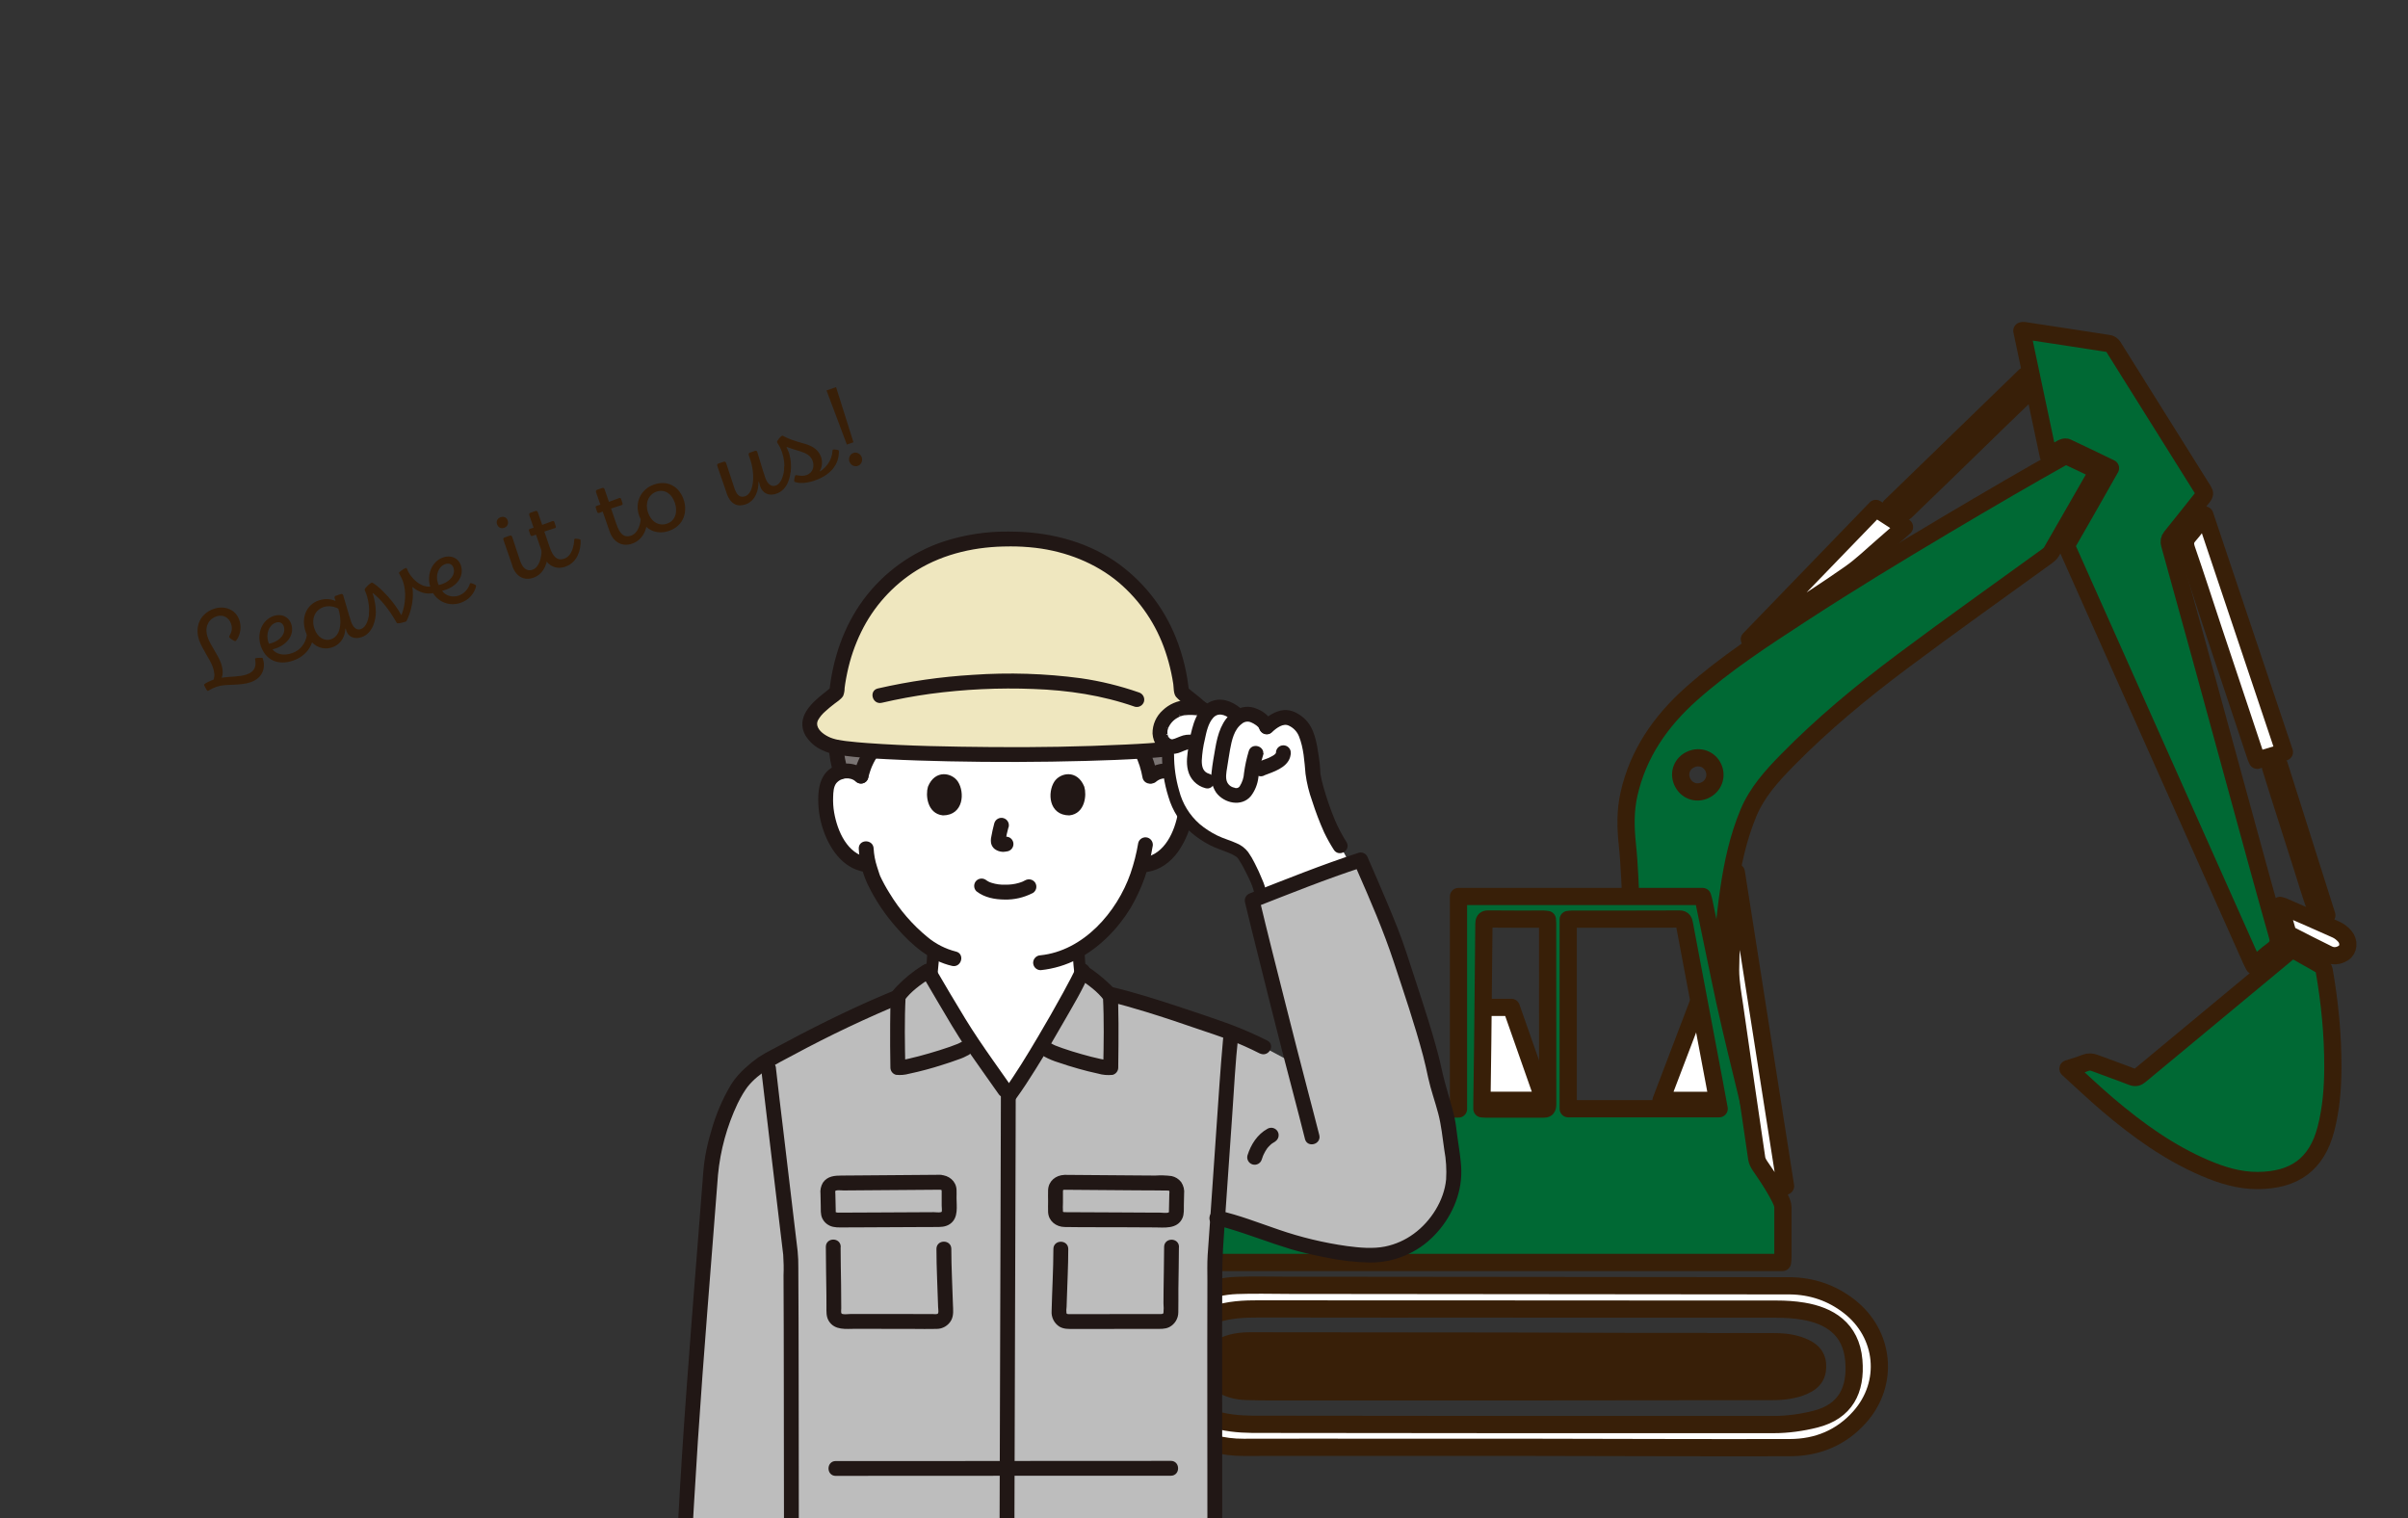 <?xml version="1.0" encoding="UTF-8"?>
<svg xmlns="http://www.w3.org/2000/svg" id="_レイヤー_1" viewBox="0 0 594.17 374.6">
  <rect x="0" y="0" width="594.17" height="374.6" fill="#333333" stroke="none"/>
  <defs>
    <style>.cls-1,.cls-2{fill:#381f08;}.cls-1,.cls-3,.cls-4,.cls-5{stroke:#381f08;}.cls-1,.cls-3,.cls-4,.cls-5,.cls-6{stroke-linecap:round;stroke-linejoin:round;}.cls-7,.cls-5{fill:#fff;}.cls-8{fill:#efe7bf;}.cls-9{fill:#bdbdbd;}.cls-10,.cls-11,.cls-6{fill:#211715;}.cls-12{fill:#7a7473;}.cls-3,.cls-4{fill:#006934;}.cls-3,.cls-5{stroke-width:4.25px;}.cls-4{stroke-width:4.25px;}.cls-11{stroke-miterlimit:10;}.cls-11,.cls-6{stroke:#211715;stroke-width:.71px;}</style>
  </defs>
  <path class="cls-4" d="M401.95,195.93c-.92,4.09-.85,8.19-.41,12.37,.58,5.44,.69,10.93,.99,16.4,.9-.14,1.87,.01,2.77,.41-1.01-.45,.49,.07,.71,.12,.45,.11,.9,.19,1.35,.27,1.18,.22,6.65,1.07,7.83,1.27,2.1,.35,8.88,45.5,8.88,45.5,.13,.19,.32,.34,.6,.63-.07-2.67-.15-5.18-.21-7.68-.33-15.26-.11-30.49,2.1-45.63,.95-6.5,2.32-12.89,4.86-18.99,2.13-5.1,5.73-9.09,9.51-12.95,8.76-8.93,18.38-16.9,28.37-24.38,11.84-8.87,23.92-17.41,35.89-26.1,.37-.28,.76-.61,.99-1.01,3.76-6.51,7.49-13.02,11.22-19.54,.06-.1,.08-.22,.16-.49-2.47-1.19-4.87-2.38-7.3-3.48-.34-.15-.95-.03-1.31,.17-4.34,2.44-8.69,4.9-13,7.41-5.35,3.1-10.68,6.24-16,9.4-5.86,3.5-11.72,6.99-17.53,10.57-5.98,3.68-11.93,7.42-17.81,11.25-9.43,6.14-18.87,12.27-27.3,19.77-7.53,6.71-13.11,14.71-15.36,24.72h0Zm13.12-3.09c-.94-2.17-.02-4.51,2.17-5.47,2.16-.96,4.56-.07,5.53,2.05,.99,2.15,.04,4.62-2.14,5.6-2.2,.98-4.59,.04-5.56-2.19h0Z"></path>
  <path class="cls-4" d="M498.9,81.62c.21-.05,.28-.09,.35-.08,7.07,1.07,14.14,2.14,21.2,3.25,.35,.05,.77,.4,.97,.72,7.44,11.87,14.85,23.75,22.3,35.61,.39,.61,.28,.94-.11,1.43-2.64,3.3-5.24,6.64-7.91,9.92-.5,.62-.54,1.16-.35,1.86,2.49,8.96,4.97,17.92,7.43,26.88,3.29,12.01,6.56,24.02,9.85,36.02,3.07,11.2,6.11,22.4,9.28,33.57,.48,1.7,.19,2.67-1.19,3.67-1.56,1.13-2.97,2.48-4.55,3.83-.27-.52-.46-.86-.62-1.21-15.07-33.81-30.14-67.61-45.23-101.41-.36-.79-.28-1.38,.14-2.1,2.54-4.39,5.04-8.81,7.55-13.22,.9-1.59,1.8-3.18,2.75-4.85-3.68-1.77-7.23-3.5-10.81-5.17-.3-.14-.83,.04-1.18,.22-1.11,.57-2.19,1.21-3.36,1.86-2.19-10.36-4.35-20.54-6.52-30.8h0Z"></path>
  <path class="cls-4" d="M510.27,263.7c1.66-.54,2.97-.89,4.21-1.41,.9-.37,1.65-.29,2.52,.04,3.02,1.16,6.09,2.21,9.1,3.39,.85,.33,1.36,.13,2.01-.41,12.2-10.14,24.43-20.25,36.63-30.4,.69-.57,1.16-.59,1.88-.16,1.96,1.16,3.99,2.2,5.94,3.38,.43,.26,.84,.84,.93,1.33,1.38,7.91,2.16,15.88,2.14,23.92-.02,5.12-.41,10.2-1.71,15.19-2.28,8.76-7.8,12.67-16.86,12.72-4.54,.02-8.83-1.3-12.97-3.07-8.87-3.79-16.6-9.36-23.9-15.56-3.31-2.8-6.45-5.81-9.92-8.95h0Z"></path>
  <path class="cls-5" d="M556.98,187.6c-.13-.31-.26-.55-.35-.8-1.33-3.98-2.64-7.95-3.97-11.93-2.18-6.52-4.36-13.02-6.52-19.54-2.18-6.56-4.28-13.14-6.54-19.66-.49-1.41-.49-2.4,.53-3.55,1.33-1.5,2.48-3.18,3.91-5.04,6.6,19.66,13.09,39.01,19.63,58.5-2.32,.7-4.48,1.34-6.7,2.01h0Z"></path>
  <path class="cls-5" d="M464.73,134.59c-2.72,2.34-5.31,4.88-8.23,6.93-5.77,4.06-11.74,7.84-17.63,11.73-2.36,1.56-4.71,3.12-7.07,4.67-.05-.06-.1-.12-.15-.18,10.4-10.75,20.8-21.51,31.21-32.28,2.41,1.56,4.68,3.03,7.07,4.58-1.79,1.57-3.48,3.07-5.2,4.55Z"></path>
  <path class="cls-3" d="M466.43,124.96c11.09-10.75,22.09-21.41,33.21-32.2,.21,1.1,.32,2.01,.58,2.88,.26,.88,.03,1.45-.63,2.08-4.46,4.27-8.87,8.59-13.3,12.9-5.37,5.22-10.74,10.44-16.14,15.64-.29,.28-.96,.53-1.24,.39-.84-.43-1.57-1.06-2.47-1.7h0Z"></path>
  <path class="cls-5" d="M562.6,223.41c.3,.08,.46,.1,.6,.16,4.43,1.93,8.86,3.84,13.26,5.83,.77,.35,1.5,.93,2.07,1.57,1.21,1.35,1.02,3.37-.32,4.2-1.19,.74-2.47,.9-3.76,.26-3.08-1.52-6.14-3.06-9.19-4.64-.38-.19-.76-.61-.88-1.01-.62-2.05-1.16-4.13-1.78-6.36h0Z"></path>
  <path class="cls-3" d="M574.14,225.85c-.1,.11-.2,.21-.3,.31-.81-.55-2.06-.92-2.34-1.66-1.31-3.51-2.35-7.12-3.49-10.69-1.91-6.01-3.83-12.01-5.74-18.01-.67-2.12-1.32-4.24-2.02-6.46,.81-.2,1.48-.37,2.16-.54,3.94,12.44,7.83,24.74,11.73,37.04h0Z"></path>
  <path class="cls-5" d="M419.35,246.58c1.77,8.56,3.45,16.74,5.14,24.93h-14.63c3.17-8.31,6.27-16.46,9.5-24.93h0Z"></path>
  <path class="cls-5" d="M372.91,248.57c2.68,7.63,5.36,15.26,8.06,22.93h-15.67c.17-7.73,.33-15.32,.49-22.93h7.12s0,0,0,0Z"></path>
  <path class="cls-5" d="M340.68,357.12c-11.27,0-22.54-.03-33.81,.01-5.17,.02-9.96-1.2-14.26-4.12-9.9-6.73-11.72-19.48-3.97-28.24,4.37-4.93,10.01-7.33,16.51-7.59,4.34-.17,8.7-.03,13.06-.03,41.01,.04,82.01,.08,123.02,.12h.48c5.41,.08,10.27,1.73,14.55,5.05,8.81,6.83,10.02,19,2.62,27.32-4.56,5.13-10.47,7.55-17.24,7.56-21.66,.05-43.32-.05-64.98-.08-11.99-.01-23.98,0-35.97,0h0Zm32.91-34.13c-20.9,0-41.81,.03-62.71-.02-3.9-.01-7.74,.14-11.45,1.47-9.51,3.39-10.85,12.12-8.27,18.85,1.34,3.5,4.16,5.46,7.58,6.64,3.36,1.16,6.85,1.48,10.38,1.52h2.04c42.17,.04,84.33,.11,126.5,.06,3.43,0,6.95-.49,10.28-1.33,7.41-1.87,10.11-7.15,9.49-14.49-.67-7.93-6.18-11.12-12.52-12.17-2.16-.36-4.37-.49-6.56-.49-21.58-.03-43.17-.02-64.75-.02v-.02s-.01,0-.01,0Z"></path>
  <path class="cls-2" d="M421.24,328.93c5.54,0,11.07-.02,16.61,.01,2.93,0,5.79,.41,8.4,1.65,3.1,1.47,4.44,3.81,4.37,6.8-.07,2.91-1.52,5.12-4.56,6.49-2.79,1.26-5.82,1.61-8.9,1.61-22.7,.04-45.4,.06-68.1,.07-15.74,0-31.47,0-47.2,0h-1.31c-4.41-.02-8.83,.05-13.24-.1-2.51-.09-4.93-.72-7.05-2-3.68-2.22-3.89-6.91-2.6-10.02,.54-1.3,1.55-2.31,2.91-3.03,2.45-1.3,5.2-1.68,8.01-1.68,21.06,0,42.13,.03,63.2,.06,11.11,.02,22.22,.07,33.33,.1,5.38,.01,10.75,0,16.13,0v.04Z"></path>
  <path class="cls-4" d="M420.11,221.23c.1,.36,.22,.65,.28,.96,1.29,6.21,2.59,12.42,3.86,18.63,3.58,17.51,7.15,29.35,10.73,46.85,.42,2.05,4.95,8.15,4.95,10.11,.02,4.15,0,8.31,0,12.47,0,.42-.06,.84-.1,1.26h-140.71c-.04-.32-.12-.59-.12-.86,.05-10.47,.11-20.94,.18-31.41,.02-2.02,.96-3.5,2.7-4.49,1.33-.76,2.72-1.21,4.31-1.21,15.23,.02,30.46,.02,45.69,.02,.59,0,1.19,.08,1.79,.08h6.21s0-52.43,0-52.43h60.23v.02Zm4.09,52.35c-.4-2.2-.78-4.3-1.18-6.4-2.46-13.04-4.92-26.09-7.38-39.13-.14-.75-.27-1.28-1.2-1.28-8.86,.04-17.73,.03-26.59,.03-.28,0-.56,.05-.9,.08v46.7s37.25,0,37.25,0Zm-57.7,.08c4.77,0,9.55,0,14.32,.01,.71,.01,1.07-.12,1.07-1.16-.02-14.91-.02-29.81-.02-44.72,0-.28-.04-.55-.06-.91-.31-.03-.6-.09-.89-.09-4.57,0-9.15,.02-13.72-.03-.87,0-1.05,.37-1.05,1.32-.08,9.75-.18,19.49-.29,29.24-.06,4.96-.13,9.91-.2,14.86v1.42c.38,.03,.61,.06,.84,.06Z"></path>
  <path class="cls-1" d="M321.04,287.95h7.3c.88,0,1.76-.05,2.63,.05,.29,.03,.53,.45,.79,.69-.26,.24-.5,.52-.8,.69-.19,.11-.47,.03-.71,.03-6.11,0-12.21,0-18.32,0-.31,0-.67,.06-.94-.06-.24-.11-.54-.43-.54-.66,.01-.23,.31-.55,.56-.65,.31-.13,.7-.08,1.06-.08h8.98s-.01-.01-.01-.01Z"></path>
  <path class="cls-1" d="M311.72,294.42c-.44-.01-.87-.44-1.31-.67,.42-.25,.85-.72,1.28-.72,6.27-.05,12.53-.05,18.8,0,.43,0,1.18,.41,1.22,.7,.11,.82-.65,.72-1.19,.72-3.15,0-6.31,0-9.46,0s-6.23,.03-9.34-.03Z"></path>
  <path class="cls-1" d="M321.12,284.94h-8.51c-.48,0-.98,.09-1.43-.04-.3-.08-.52-.46-.78-.71,.25-.2,.49-.43,.77-.58,.16-.08,.39-.02,.59-.02h18.59c.28,0,.6-.07,.83,.04,.24,.11,.55,.41,.55,.62,0,.22-.3,.53-.54,.63-.28,.11-.63,.06-.95,.06h-9.12Z"></path>
  <path class="cls-1" d="M321.08,298.85h-3.84c-1.95,0-3.91,.03-5.87-.03-.32-.01-.64-.41-.96-.63,.31-.23,.62-.48,.95-.69,.08-.05,.23-.01,.35-.01h18.82c.54,0,1.29-.11,1.18,.73-.03,.25-.75,.6-1.16,.6-3.16,.05-6.31,.03-9.47,.03h0Z"></path>
  <path class="cls-12" d="M282.84,188.03c.41,1.23,.73,2.5,.94,3.78,1.18-1.22,2.88-1.8,4.57-1.55,.04,.01,.09,.02,.13,.02-.26-1.82-.31-3.65-.16-5.48-1.82,.21-4.08,.39-6.68,.55,.48,.86,.88,1.75,1.19,2.68h0Z"></path>
  <path class="cls-12" d="M207.06,184.45c-.23-.02-.46-.06-.7-.1,.08,2.07,.45,4.12,1.1,6.08,.23-.07,.47-.12,.71-.16,1.54-.22,3.1,.23,4.27,1.25,.52-2.24,1.46-4.35,2.78-6.23-3.51-.24-6.33-.52-8.16-.84h0Z"></path>
  <path class="cls-7" d="M212.46,191.53s.73-28.21,36.87-28.21c31.39,0,34.75,28.21,34.75,28.21,1.17-1.02,2.73-1.47,4.27-1.25,1.51,.21,2.84,1.1,3.62,2.41,.45,.9,.71,1.87,.75,2.87,.32,3.9-.43,7.82-2.18,11.32-.82,1.77-2.02,3.35-3.51,4.61-1.2,.98-2.65,1.63-4.18,1.89l-1.36,.21c-1.33,4.94-3.69,9.55-6.92,13.51-2.37,2.91-5.21,5.39-8.42,7.34,.06,2,.24,4.16,.5,6.22,.11,.85,.23,1.67,.37,2.46,.02,.16,.05,.31,.07,.46,.42,2.7,.48,5.07,4.27,6.44,.27,.09,2.24,.79,2.73,1,0,0-3.21,22.17-25.86,22.17s-23.14-23.18-23.14-23.18c4-1.45,3.85-4.02,4.35-6.9,.55-2.85,.85-5.74,.89-8.64-7.82-4.72-13.87-14.95-15.01-18.05-.19-.58-.58-1.66-.92-2.94-.46-.07-.72-.11-.72-.11-1.53-.26-2.97-.91-4.18-1.89-1.49-1.27-2.68-2.84-3.51-4.61-1.75-3.5-2.51-7.42-2.18-11.32,.05-1,.3-1.98,.75-2.87,.78-1.31,2.11-2.2,3.62-2.41,1.54-.22,3.1,.23,4.27,1.25h.01Z"></path>
  <path class="cls-8" d="M248.99,133.01c-25.73-.13-40.45,17.06-42.57,37.8-2.09,1.96-6.72,4.6-6.66,7.86s4.35,5.51,7.3,5.77c6.28,1.11,24.12,1.69,41.93,1.76,17.81-.07,35.65-.65,41.93-1.76,2.95-.26,7.23-2.51,7.3-5.77,.07-3.25-4.57-5.9-6.66-7.86-2.11-20.74-16.83-37.92-42.56-37.8h0Z"></path>
  <path class="cls-6" d="M216.69,170.22c-1.85,.43-1.06,3.28,.79,2.85,3.97-.92,7.97-1.66,12-2.22,8.46-1.13,17.01-1.54,25.55-1.2,8.55,.3,16.99,1.56,25.09,4.39,.79,.21,1.6-.25,1.82-1.03,.2-.79-.26-1.59-1.03-1.82-4.62-1.61-9.39-2.78-14.24-3.48-8.82-1.18-17.74-1.46-26.61-.84-7.87,.47-15.68,1.59-23.36,3.35h-.01Z"></path>
  <path class="cls-6" d="M249.03,131.51c-1.9,.01-1.9,2.96,0,2.96,2.19-.02,4.39,.11,6.57,.36,7.5,.9,14.86,3.74,20.66,8.61,5.38,4.57,9.4,10.53,11.64,17.23,.59,1.73,1.07,3.5,1.45,5.29,.19,.9,.36,1.81,.5,2.73,.13,.89,.04,2.27,.58,3,.61,.67,1.3,1.26,2.05,1.75,.78,.62,1.56,1.24,2.28,1.92,.66,.59,1.23,1.27,1.68,2.04,.33,.56,.42,1.23,.23,1.85-.42,1.46-2.1,2.54-3.51,3.11-.84,.31-1.72,.53-2.61,.64-.29,.05-.58,.1-.87,.14-.09,.02-.46,.07-.18,.03-.16,.02-.32,.04-.48,.06-3.73,.46-7.49,.66-11.24,.84-11.04,.54-22.12,.72-33.18,.62-10.22-.09-20.47-.24-30.67-.99-1.64-.12-3.28-.26-4.91-.46-.07,0-.67-.08-.35-.04-.13-.01-.25-.03-.38-.05-.27-.04-.54-.09-.81-.13-.92-.11-1.83-.34-2.7-.68-1.41-.59-3.05-1.68-3.44-3.16-.16-.6-.06-1.24,.26-1.77,.47-.79,1.06-1.51,1.76-2.11,.7-.66,1.46-1.26,2.21-1.85,.68-.54,1.71-1.14,2.16-1.9,.22-.57,.32-1.18,.32-1.8,.04-.35,.08-.68,.14-1.04,.15-.95,.32-1.89,.52-2.82,.73-3.48,1.88-6.86,3.44-10.06,3.08-6.35,7.9-11.71,13.9-15.43,6.9-4.22,14.94-5.94,22.97-5.92,1.91,0,1.9-2.96,0-2.96-5.38-.07-10.73,.73-15.85,2.36-7.92,2.59-14.84,7.57-19.81,14.26-4.88,6.59-7.55,14.55-8.39,22.66l.43-1.05c-.61,.57-1.27,1.08-1.93,1.6-2.98,2.36-6.69,5.73-4.47,9.87,1.03,1.71,2.59,3.02,4.45,3.74,.86,.39,1.78,.68,2.72,.84,.22,.04,.43,.06,.65,.09,.2,.03,.01,0-.03,0,.13,.03,.27,.05,.4,.07,.34,.05,.67,.09,1.01,.14,3.56,.48,7.16,.7,10.75,.88,5.01,.26,10.03,.41,15.05,.52,11.33,.24,22.66,.21,33.99-.1,4.76-.13,9.52-.3,14.27-.61,1.77-.12,3.54-.25,5.3-.43,.75-.08,1.49-.17,2.24-.27,.36-.04,.72-.09,1.07-.15,.11-.02,.23-.04,.34-.06-.27,.04,.42-.05,.53-.07,3.55-.55,8.26-3.34,7.95-7.49-.29-4.02-4.44-6.12-7.08-8.56l.43,1.05c-.44-4.62-1.54-9.15-3.27-13.45-3.03-7.56-8.24-14.06-14.97-18.65-7.59-5.09-16.75-7.21-25.8-7.18l.03-.02Z"></path>
  <path class="cls-10" d="M231.79,234.76c.03-1.91-2.92-1.9-2.96,0-.15,3.1-.49,6.19-1.04,9.24-.07,.52-.16,1.04-.28,1.55-.08,.43-.23,.83-.44,1.21-.56,.87-1.41,1.5-2.39,1.81-.77,.23-1.23,1.04-1.03,1.82,.22,.78,1.03,1.24,1.82,1.03,1.56-.49,2.92-1.45,3.9-2.75,.64-1.03,1.06-2.18,1.2-3.38,.66-3.48,1.07-7,1.22-10.53h0Z"></path>
  <path class="cls-10" d="M273.67,252.42c.79,.21,1.6-.25,1.82-1.03,.19-.78-.26-1.58-1.03-1.82-1.08-.45-2.23-.73-3.28-1.24-.58-.27-1.1-.65-1.54-1.12-.35-.45-.6-.98-.7-1.55-.36-1.6-.63-3.23-.81-4.86-.28-2.12-.46-4.25-.52-6.39-.07-1.9-3.02-1.9-2.96,0,.09,2.49,.31,4.98,.67,7.45,.16,1.71,.47,3.4,.91,5.05,.54,1.67,1.71,3.06,3.27,3.87,1.33,.7,2.81,1.07,4.19,1.64h-.02Z"></path>
  <path class="cls-9" d="M247.91,268.96l1.18,1.21c3.27-4.48,8.34-12.89,11.01-17.6,.95-1.67,3.45-6.02,5.26-9.46l8.71,2.26c7.24,1.72,17.89,5.32,21.38,6.55,6.38,2.25,9.06,2.82,16.3,6.44l7.23,3.87c-.63-2.44-1.14-4.41-1.37-5.31-1.29-5.08-7.24-28.71-8.67-34.75,8.06-3.15,18.4-7.27,26.78-9.99,1.51,3.42,7.5,16.99,9.57,23.54,.88,2.77,7.3,21.42,8.72,29.03,.77,4.09,3.01,9.42,3.53,14.08,.88,7.86,2.72,12.24-1.36,19.82-3.3,6.13-9.61,10.73-16.69,11.01-5.8,.23-11.66-1.05-17.17-2.3-5.79-1.31-16.03-5.54-21.88-6.85-.37,5.44-.63,9.18-.65,9.36-.12,5.1-.04,49.17-.04,66.12H169.13c1.61-29.88,3.91-56.07,6.28-87.19,.56-7.41,4.78-19.31,8.66-22.93,1.61-1.5,3.36-3.15,5.29-4.2,11.04-6,20.53-10.94,33.45-16.18l7.92-3.01c2.97,5.04,7.67,12.93,9.56,15.61,1.08,1.53,5.93,8.46,7.65,10.87h-.03Z"></path>
  <path class="cls-6" d="M223.2,246.91c.77-.23,1.23-1.04,1.03-1.82-.22-.78-1.03-1.24-1.82-1.03-1.34,.55-2.68,1.11-4.02,1.67-9.46,4-18.62,8.63-27.65,13.51-1.16,.59-2.29,1.23-3.38,1.93-1.11,.78-2.17,1.64-3.16,2.56-1.34,1.17-2.52,2.53-3.49,4.03-2.14,3.6-3.79,7.48-4.9,11.52-.61,2.02-1.1,4.08-1.46,6.16-.4,2.37-.54,4.76-.72,7.16-.45,5.75-.9,11.51-1.35,17.26-.86,10.94-1.72,21.87-2.51,32.81-.81,11.04-1.52,22.08-2.11,33.13-.1,1.9,2.86,1.89,2.96,0,.08-1.36,.15-2.73,.23-4.09,.63-10.85,1.34-21.69,2.14-32.52,.8-10.79,1.65-21.57,2.5-32.36,.45-5.66,.89-11.31,1.32-16.96,.58-6.13,2.23-12.12,4.86-17.69,.41-.84,.85-1.67,1.33-2.47,.21-.35,.43-.69,.66-1.03,.19-.29,.41-.59,.52-.73,2.98-3.72,7.33-5.77,11.43-7.96,8.96-4.84,18.18-9.2,27.6-13.08h-.01Z"></path>
  <path class="cls-6" d="M298.27,375.99c0,1.91,2.96,1.9,2.96,0v-2.81c0-10.4-.02-20.81-.02-31.21-.01-9.39-.02-18.78,.03-28.17,.02-4.04,.33-8.04,.61-12.07,.61-8.94,1.23-17.87,1.86-26.81,.45-6.4,.76-12.84,1.47-19.22-.01-.82-.67-1.48-1.48-1.48-.81,.02-1.46,.67-1.48,1.48-.04,.34-.07,.68-.1,1.02-.65,7.17-1.1,14.37-1.6,21.55-.59,8.61-1.19,17.22-1.78,25.83-.13,1.89-.29,3.78-.4,5.67-.13,2.1-.06,4.23-.06,6.33-.04,9.99-.02,19.99-.02,29.98,0,9.97,.02,19.94,.02,29.91h0Z"></path>
  <path class="cls-6" d="M191.12,263.64c-.02-.81-.67-1.46-1.48-1.48-.82,.01-1.48,.67-1.48,1.48,.02,.21,.05,.41,.07,.62,.66,5.73,1.35,11.47,2.03,17.2,.88,7.43,1.76,14.86,2.65,22.29,.23,1.94,.46,3.89,.7,5.83,.12,1.71,.15,3.42,.08,5.13,.05,9.03,.06,18.07,.07,27.1,.02,11.36,.03,22.72,.04,34.09,0,1.91,2.95,1.9,2.95,0v-3.92c-.01-11.39-.02-22.79-.04-34.18-.02-8.34-.02-16.68-.08-25.01,.02-1.35-.04-2.71-.17-4.05-.29-2.4-.57-4.8-.86-7.2-.91-7.64-1.82-15.27-2.72-22.91-.6-5-1.22-10-1.77-15.01v.02Z"></path>
  <path class="cls-6" d="M250.28,270.18c0-1.91-2.96-1.9-2.96,0v.58c-.01,3.78-.02,7.55-.03,11.33-.02,6.76-.04,13.52-.06,20.28-.03,8.38-.05,16.75-.08,25.13l-.08,25.88c-.02,7.5-.05,15.01-.07,22.52-.01,1.91,2.95,1.9,2.96,0v-2.46c.02-7.72,.05-15.44,.07-23.16,.03-8.67,.05-17.34,.08-26.01,.03-8.25,.06-16.51,.08-24.76,.02-6.47,.04-12.93,.06-19.4,0-3.32,.02-6.63,.02-9.94h.01Z"></path>
  <path class="cls-9" d="M225.1,242.38c-1.29,1.01-2.45,2.18-3.46,3.48-.18,3.19-.18,12.85-.08,17.59,1.61,.36,14.48-3.41,16.58-4.74,0,0,.69-.44,1.8-1.13-2.59-3.82-8.65-14.14-10.92-18.03-1.37,.86-2.68,1.8-3.92,2.83h0Z"></path>
  <path class="cls-9" d="M270.17,242.08c1.43,1.1,2.72,2.37,3.83,3.79,.18,3.19,.17,12.85,.08,17.59-1.62,.36-13.41-3.02-15.51-4.35l-1.65-1.05c1.23-2.04,2.35-3.96,3.21-5.48,1.3-2.3,5.55-9.65,6.88-12.77,1.09,.7,2.15,1.46,3.16,2.27h0Z"></path>
  <g>
    <path class="cls-6" d="M268.56,239.95c.21-.79-.26-1.6-1.04-1.82-.79-.19-1.58,.26-1.82,1.03-.13,.3,.09-.21-.04,.08-.04,.1-.08,.2-.13,.3-.1,.22-.2,.44-.31,.66-.24,.48-.47,.96-.72,1.43-.6,1.16-1.22,2.31-1.85,3.46-2.04,3.72-4.14,7.4-6.3,11.04-2.68,4.51-5.41,9.05-8.51,13.3-.41,.7-.17,1.6,.53,2.02,.71,.39,1.59,.16,2.02-.53,1.7-2.33,3.26-4.76,4.79-7.2,2.51-4.01,4.9-8.08,7.24-12.19,2.16-3.78,4.48-7.57,6.13-11.6v.02Z"></path>
    <path class="cls-6" d="M230.29,238.79c-.96-1.65-3.51-.16-2.55,1.49,1.27,2.18,2.54,4.35,3.83,6.52,2.42,4.07,4.77,8.23,7.49,12.1,2.54,3.6,5.05,7.22,7.61,10.81,.42,.69,1.31,.92,2.02,.53,.7-.41,.94-1.31,.53-2.02-1.54-2.16-3.05-4.33-4.57-6.49-2.35-3.35-4.65-6.7-6.78-10.19-2.58-4.22-5.09-8.48-7.58-12.75h0Z"></path>
    <path class="cls-6" d="M267.82,238.59c-1.6-1.04-3.08,1.52-1.49,2.55,2.26,1.47,4.81,3.3,6.37,5.47l-.2-.75c.31,5.84,.19,11.74,.08,17.59l1.09-1.43c.39-.07,.18-.02-.13-.03-.13,0-.78-.09-.32-.02-.59-.09-1.18-.2-1.77-.33-1.56-.34-3.11-.74-4.64-1.18-1.6-.45-3.2-.94-4.77-1.49-.59-.2-1.19-.42-1.77-.66-.26-.11,.23,.11-.15-.07-.08-.04-.17-.08-.26-.12-.18-.09-.36-.18-.54-.29-1.62-1.01-3.1,1.55-1.49,2.55,1.09,.6,2.25,1.08,3.44,1.44,1.63,.57,3.28,1.07,4.94,1.54,1.59,.44,3.19,.87,4.81,1.2,1.12,.33,2.3,.43,3.46,.31,.64-.19,1.09-.77,1.09-1.43,.04-1.9,.06-3.81,.06-5.71,.02-3.48,.02-6.97-.08-10.45-.02-.66,.07-1.59-.26-2.17-.54-.82-1.19-1.56-1.92-2.2-1.7-1.62-3.55-3.07-5.52-4.33h-.03Z"></path>
    <path class="cls-6" d="M229.25,241.11c1.59-1.03,.11-3.59-1.49-2.55-2.24,1.41-4.3,3.08-6.15,4.98-.67,.71-1.42,1.45-1.49,2.46-.04,.59-.05,1.19-.06,1.79-.04,1.65-.06,3.32-.06,4.98-.02,3.56-.01,7.11,.06,10.66,.01,.67,.45,1.25,1.09,1.43,1.04,.11,2.09,.02,3.09-.26,2.78-.59,5.53-1.32,8.23-2.2,1.28-.4,2.56-.82,3.82-1.29,.9-.29,1.76-.67,2.58-1.13,1.62-1,.13-3.55-1.49-2.55-.16,.1-.33,.19-.5,.27-.11,.05-.22,.1-.33,.15-.38,.18,.13-.04-.13,.06-.65,.26-1.31,.51-1.97,.74-1.68,.59-3.39,1.11-5.1,1.61-1.67,.48-3.35,.94-5.05,1.32-.63,.14-1.26,.27-1.9,.37-.29,.04,.36-.03-.06,0-.11,.01-.21,.03-.31,.03h-.25c-.31,.05,.32,.06,.16,.03l1.09,1.43c-.11-5.85-.23-11.75,.08-17.59l-.2,.75c1.55-2.17,4.1-4,6.37-5.47l-.03-.02Z"></path>
    <path class="cls-6" d="M311.05,259.62c1.7,.85,3.19-1.7,1.49-2.55-2.96-1.49-6-2.82-9.1-3.98-4.27-1.56-8.59-2.99-12.91-4.42-5.28-1.74-10.61-3.44-16.02-4.73-1.86-.44-2.64,2.41-.79,2.85,3.05,.74,6.07,1.61,9.08,2.53,4.48,1.37,8.92,2.87,13.35,4.4,2.35,.81,4.71,1.56,7.04,2.43,2.68,1.03,5.3,2.19,7.85,3.49v-.02Z"></path>
    <path class="cls-6" d="M314.42,281.38c.7-.41,.94-1.32,.53-2.02s-1.32-.94-2.02-.53c-2.44,1.35-3.94,3.74-4.77,6.34-.22,.79,.24,1.6,1.03,1.82s1.6-.24,1.82-1.03c.09-.28,.19-.57,.3-.85,.03-.07,.06-.13,.08-.19,.06-.16-.16,.36-.04,.09,.06-.12,.11-.25,.17-.37,.24-.5,.51-.98,.83-1.43,.04-.05,.08-.11,.12-.16,.17-.24-.23,.28-.04,.05,.09-.11,.17-.21,.26-.31,.18-.2,.36-.39,.56-.57,.11-.1,.23-.2,.34-.29,.19-.16,.02,0-.07,.05,.06-.03,.12-.08,.17-.12,.24-.17,.49-.33,.75-.47h-.02Z"></path>
    <path class="cls-6" d="M231.99,293.19c1.9,0,1.9-2.96,0-2.96-6.78,.03-13.55,.11-20.33,.16-1.34,.01-2.67,.03-4.01,.03-1.64,.01-3.27,.1-4.3,1.59-.46,.78-.65,1.68-.54,2.58,.02,.95,.04,1.89,.06,2.84,.03,1.01-.09,2.12,.35,3.05,.33,.71,.9,1.27,1.6,1.61,1.06,.51,2.21,.42,3.34,.42,1.05-.01,2.11-.01,3.16-.01,2.66-.01,5.32-.03,7.98-.04,2.74-.01,5.47-.03,8.21-.04,1.06-.01,2.13-.01,3.2-.01,1.27,0,2.51,.05,3.59-.75,1.85-1.37,1.37-3.99,1.37-6.01,0-.67,.03-1.36,0-2.03-.08-2.01-1.75-3.29-3.68-3.36-1.91-.07-1.9,2.89,0,2.96,.81,.03,.72,.47,.72,1.11v3.13c0,.43,.15,1.45-.06,1.74-.35,.49-1.7,.26-2.25,.26-4.61,.02-9.23,.05-13.84,.07-2.26,.01-4.53,.03-6.79,.03h-2.5c-.37,.05-.75,.02-1.11-.09-.38-.19-.3-.4-.3-.81-.02-.91-.04-1.81-.06-2.72-.01-.45-.03-.89-.03-1.34-.04-.28-.04-.57,0-.85,.25-.61,1.84-.36,2.39-.36,2.59-.02,5.17-.04,7.76-.06,5.36-.04,10.72-.09,16.08-.12v-.02Z"></path>
    <path class="cls-6" d="M207.09,307.65c0-1.91-2.96-1.9-2.96,0,0,3.97,.11,7.93,.14,11.9,.01,1,.01,1.99,.01,2.99,0,1.11-.08,2.22,.52,3.21,1.32,2.18,3.97,1.78,6.15,1.78l14.19,.02c1.98,0,3.97,.06,5.95,0,1.38,.01,2.66-.75,3.32-1.96,.59-1.14,.41-2.46,.37-3.7-.13-4.58-.4-9.15-.4-13.73,0-1.91-2.96-1.9-2.96,0,0,4.78,.28,9.56,.41,14.34,.02,.62,.32,1.78-.45,2.06-.36,.07-.73,.09-1.09,.04h-1.2s-6.17-.02-6.17-.02h-13.02c-.65,0-1.6,.17-2.21-.04-.69-.24-.47-1.19-.47-1.76,0-1.92-.02-3.85-.04-5.77-.04-3.11-.12-6.23-.12-9.34l.03-.02Z"></path>
    <path class="cls-6" d="M262.66,290.26c-1.91,0-1.9,2.96,0,2.96,6.04,.03,12.09,.09,18.14,.14,2.39,.02,4.79,0,7.18,.05,.33,.01,.77,.02,.9,.35,.05,.28,.04,.57,0,.85-.01,.45-.03,.89-.03,1.34-.02,.91-.04,1.81-.06,2.72,0,.41,.08,.61-.3,.81-.55,.29-1.64,.09-2.25,.09-.92-.01-1.83-.01-2.75-.01-2.39-.02-4.77-.03-7.16-.04-4.41-.02-8.81-.06-13.21-.06-.52,0-1.13,.04-1.19-.49-.04-.75-.04-1.5,0-2.25v-2.59c0-.57,0-.88,.72-.91,1.9-.08,1.9-3.03,0-2.96-1.97,.07-3.6,1.37-3.68,3.41-.04,.91,0,1.87,0,2.74s-.04,1.75,0,2.63c.08,2.04,1.79,3.34,3.74,3.37,4.86,.08,9.73,.03,14.59,.06,2.57,.02,5.14,.04,7.71,.04,2.24,.01,5.25,.44,6.4-2.02,.45-.96,.33-2.14,.35-3.18,.02-.9,.04-1.8,.06-2.7,.12-.96-.12-1.93-.66-2.73-.53-.69-1.29-1.16-2.14-1.34-1.31-.17-2.63-.21-3.94-.12-1.43-.01-2.86-.02-4.29-.03-6.04-.05-12.09-.11-18.14-.14h.01Z"></path>
    <path class="cls-6" d="M290.56,307.68c0-1.91-2.96-1.9-2.96,0-.01,3.64-.11,7.29-.14,10.93-.02,.99-.02,1.98-.02,2.97,.07,.79,.07,1.59,0,2.38-.14,.72-.83,.63-1.42,.63h-2.67s-13.31,.02-13.31,.02h-5.75c-.54,0-1.31,.14-1.49-.54-.06-.55-.05-1.1,.03-1.65,.02-.52,.03-1.05,.05-1.57,.12-4.22,.36-8.45,.36-12.67,0-1.91-2.96-1.9-2.96,0-.01,5.1-.32,10.21-.44,15.31-.11,1.41,.55,2.77,1.74,3.54,1.01,.6,2.12,.53,3.25,.53h6.47c4.62-.02,9.24-.02,13.86-.02,1.08,0,2.21,.1,3.21-.4,1.25-.65,2.03-1.95,2.02-3.36,.05-1.92,0-3.85,.02-5.77,.03-3.45,.13-6.89,.13-10.34h.02Z"></path>
    <path class="cls-6" d="M288.91,363.78c1.91,0,1.9-2.96,0-2.96h-1.05c-4.47,0-8.94,0-13.41,.02h-19.06s-20.61,.02-20.61,.02h-17.76c-3.6,0-7.2,0-10.8,0-1.91,0-1.9,2.96,0,2.96h.81c3.97,0,7.94,0,11.91-.02h18.33s20.66-.02,20.66-.02h18.58s12.41,0,12.41,0h0Z"></path>
    <path class="cls-6" d="M207.84,184.41c-.02-.81-.67-1.46-1.48-1.48-.82,0-1.48,.67-1.48,1.48,.09,2.17,.48,4.32,1.15,6.39,.24,.77,1.04,1.23,1.82,1.03,.78-.22,1.24-1.03,1.03-1.82-.32-.91-.56-1.85-.73-2.8-.04-.25-.08-.5-.12-.75-.01-.08-.03-.15-.03-.22l.02,.17c-.03-.14-.03-.29-.05-.44-.06-.52-.1-1.04-.13-1.57h0Z"></path>
    <path class="cls-6" d="M211.02,191.11c-.22,.79,.24,1.6,1.03,1.82s1.6-.24,1.82-1.03c.15-.59,.32-1.19,.52-1.77,.1-.27,.19-.55,.3-.82,.05-.12,.1-.25,.15-.37,.08-.19-.11,.26-.03,.08,.03-.06,.05-.12,.08-.18,.42-.95,.93-1.86,1.53-2.71,.4-.7,.17-1.6-.53-2.02-.7-.39-1.6-.16-2.02,.53-1.34,1.97-2.31,4.16-2.85,6.48h0Z"></path>
    <path class="cls-6" d="M282.29,191.92c.1,.37,.35,.69,.68,.88,.7,.41,1.61,.17,2.02-.53,.19-.35,.24-.76,.15-1.14-.36-2.09-1.02-4.12-1.96-6.02-.41-.7-1.32-.94-2.02-.53s-.94,1.32-.53,2.02c.09,.19,.19,.39,.28,.58,.04,.1,.09,.2,.13,.3,.16,.37-.09-.22,.01,.03,.17,.43,.34,.87,.48,1.32,.32,1.01,.57,2.04,.76,3.08h0Z"></path>
    <path class="cls-6" d="M211.4,192.56c.58,.56,1.51,.56,2.09,0,.57-.58,.57-1.51,0-2.09-2.18-1.92-5.35-2.26-7.89-.84-2.4,1.38-3.15,3.84-3.31,6.46-.16,2.72,.19,5.45,1.01,8.05,1.51,4.77,4.67,9.72,9.98,10.63,.79,.2,1.59-.25,1.82-1.03,.21-.79-.25-1.6-1.03-1.82-5.27-.9-7.78-6.67-8.6-11.4-.22-1.28-.3-2.58-.25-3.88,.04-1.19,.09-2.6,.84-3.59,1.34-1.6,3.73-1.82,5.34-.49h0Z"></path>
    <path class="cls-6" d="M212.25,209.38c.15,2.98,.88,5.91,2.14,8.62,1.92,4,4.42,7.7,7.4,10.99,3.49,3.98,7.92,7.79,13.21,9,1.86,.43,2.64-2.43,.79-2.85-2.62-.66-5.05-1.9-7.13-3.62-3.77-3.09-6.97-6.8-9.49-10.97-.87-1.38-1.65-2.81-2.34-4.29-.13-.28,.11,.29,.02,.04-.02-.06-.05-.12-.07-.18-.06-.15-.11-.31-.16-.46-.19-.56-.37-1.11-.54-1.67-.49-1.49-.78-3.04-.87-4.61-.07-1.9-3.02-1.9-2.96,0Z"></path>
    <path class="cls-6" d="M283.02,190.47c-.57,.58-.57,1.51,0,2.09,.59,.56,1.5,.56,2.09,0,1.61-1.33,4-1.11,5.34,.49,.75,.99,.8,2.4,.84,3.59,.05,1.3-.04,2.6-.25,3.88-.81,4.73-3.33,10.5-8.6,11.4-.78,.22-1.24,1.03-1.03,1.82,.24,.77,1.04,1.22,1.82,1.03,2.94-.5,5.34-2.34,7.08-4.69,3.09-4.39,4.45-9.76,3.82-15.08-.33-2.66-1.62-4.81-4.18-5.82-2.37-.88-5.04-.39-6.93,1.29h0Z"></path>
    <path class="cls-6" d="M284.06,208.83c.2-.79-.25-1.59-1.03-1.82-.79-.21-1.6,.25-1.82,1.03-.43,2.58-1.07,5.11-1.92,7.58-3.38,9.7-11.77,19.34-22.53,20.45-.81,.02-1.46,.67-1.48,1.48,.01,.82,.67,1.48,1.48,1.48,3.12-.32,6.16-1.23,8.95-2.68,5.32-2.77,9.83-7.37,12.94-12.47,2.73-4.64,4.56-9.74,5.4-15.05h.01Z"></path>
  </g>
  <path class="cls-7" d="M328,203.72c.44,1.03,.87,1.94,1.26,2.65l1.42,2.34,2.32,4.23c-6.92,2.3-15.13,5.54-21.89,8.19-.07-.46-.11-.74-.11-.74-.31-2.11-3.61-9.12-4.91-10.08-1.92-1.42-4.49-1.88-6.59-2.96-2.26-1.12-4.31-2.62-6.05-4.44-1.89-2.1-3.23-4.64-3.91-7.39-.29-1.04-1.83-6.65-1.15-11.41l-.05-.02c-2.13-.81-2.53-3.36-1.76-5.2,.93-2.09,2.78-3.62,5-4.16,1.3-.28,4.75-.34,5.44,.51l.74,.92,.12-.15c1.55-1.86,4.18-2.34,7,.09l.79,.8c.8-.58,1.8-.81,2.78-.65,1.47,.32,3.61,1.67,4.1,3.13,1.73-1.51,4-3.07,6.18-2,2.43,1.2,3.37,2.78,3.97,5.15,.71,2.62,1.13,5.31,1.26,8.02,.05,2.25,2.14,8.79,4.03,13.19v-.02Z"></path>
  <path class="cls-11" d="M303.83,177.15c.58,.56,1.51,.56,2.09,0,.57-.58,.57-1.51,0-2.09-2.1-1.75-4.81-2.8-7.4-1.45-1.89,.97-2.93,2.99-3.61,4.91-.61,1.89-1.04,3.84-1.3,5.82-.3,1.89-.61,3.79-.13,5.68,.48,2,2.02,3.58,4.01,4.11,1.84,.53,2.61-2.32,.79-2.85-1.72-.5-2.11-1.95-2.1-3.59,.09-1.81,.35-3.61,.78-5.38,.38-1.81,.83-3.96,2.09-5.39,1.38-1.57,3.31-1,4.78,.23h0Z"></path>
  <path class="cls-11" d="M295.96,176.27c.58,.57,1.51,.57,2.09,0,.56-.58,.56-1.51,0-2.09-.66-.74-1.75-.91-2.67-1.03-.91-.11-1.83-.13-2.75-.05-2.04,.14-3.97,.98-5.45,2.39-1.58,1.39-2.47,3.41-2.44,5.51,.14,2.09,1.43,4.19,3.61,4.62,1.03,.16,2.09,.01,3.04-.43,.46-.19,.91-.4,1.39-.54,.09-.03,.64-.13,.35-.1,.11,0,.22,0,.34,0,.08,0,.37,.05,.1,0,.79,.2,1.59-.25,1.82-1.03,.21-.79-.25-1.6-1.03-1.82-1.04-.18-2.12-.04-3.09,.38-.42,.17-.83,.35-1.25,.5-.19,.07-.39,.12-.59,.17-.34,.1,.2,.04-.14,.02h-.27c.22,0,.04,0-.08-.03-.04-.01-.32-.12-.16-.05s-.1-.05-.13-.07c-.08-.05-.15-.09-.23-.14-.18-.11,.16,.15,0,0-.06-.05-.12-.11-.18-.17-.03-.03-.2-.24-.09-.09s-.05-.06-.07-.1c-.05-.08-.27-.55-.16-.26-.06-.16-.11-.32-.15-.48-.02-.1-.07-.55-.05-.23-.02-.17-.02-.34-.02-.51,0-.13,.02-.25,.02-.38,0,.06-.06,.29,0,0,.04-.16,.07-.33,.12-.49,.03-.08,.18-.49,.08-.26,.07-.16,.15-.32,.24-.48,.38-.7,.9-1.32,1.54-1.8-.14,.11,.21-.15,.21-.15,.09-.06,.18-.11,.27-.17,.18-.11,.37-.21,.55-.31,.09-.05,.19-.1,.28-.14-.06,.03-.21,.07,.08-.03,.2-.07,.39-.14,.59-.19,.17-.04,.33-.07,.5-.11,.35-.07-.3,.03,.09,0,.3-.03,.61-.06,.92-.07,.69-.02,1.39,0,2.09,.07-.37-.04,.18,.04,.29,.06,.13,.03,.26,.09,.39,.11,.12,.02,.17,.14-.1-.05,.04,.03,.1,.04,.14,.07,.2,.15-.26-.26-.03,0v-.03Z"></path>
  <path class="cls-10" d="M289.69,186.22c.03-1.91-2.93-1.9-2.96,0-.02,3.54,.52,7.06,1.59,10.44,.99,3.39,2.93,6.43,5.59,8.76,1.38,1.18,2.89,2.2,4.49,3.05,1.56,.83,3.26,1.32,4.89,2,.42,.17,.83,.38,1.22,.6,.21,.12,.61,.36,.64,.39,.11,.1,.21,.21,.3,.32,.17,.19,0,0-.03-.04,.07,.1,.14,.2,.21,.3,.61,.93,1.16,1.89,1.64,2.89,.93,1.85,1.97,3.79,2.3,5.87,.22,.78,1.03,1.24,1.82,1.03,.77-.24,1.22-1.04,1.03-1.82-.21-1.02-.53-2.01-.96-2.96-.55-1.36-1.16-2.71-1.84-4.02-.47-.97-1.02-1.9-1.64-2.78-.74-.96-1.72-1.72-2.85-2.18-1.56-.72-3.24-1.15-4.77-1.91-1.56-.76-3.02-1.71-4.35-2.83-2.49-2.18-4.25-5.05-5.06-8.25-.84-2.88-1.26-5.87-1.25-8.87h-.01Z"></path>
  <path class="cls-11" d="M311.31,186.25c.52-1.84-2.33-2.62-2.85-.79-.52,1.73-.9,3.49-1.14,5.28-.07,1.22-.45,2.4-1.1,3.43-.37,.59-1.12,.82-1.75,.53-.89-.18-1.63-.77-2.01-1.59-.48-1.11-.22-2.55-.02-3.75,.25-1.48,.45-2.97,.72-4.45,.43-2.31,1.01-5.08,3.01-6.57,.72-.64,1.74-.82,2.63-.44,.81,.33,2.01,1.06,2.32,1.87,.23,.77,1.04,1.23,1.82,1.03,.78-.22,1.24-1.03,1.03-1.81-.74-1.71-2.13-3.05-3.87-3.72-1.77-.84-3.85-.64-5.42,.52-2.89,2.03-3.88,5.52-4.45,8.84-.34,1.98-.72,3.98-.92,5.97-.25,1.67,.14,3.38,1.08,4.78,1.83,2.46,5.89,3.39,8.01,.8,.96-1.27,1.56-2.78,1.75-4.36,.14-.9,.18-1.82,.38-2.71,.22-.96,.53-1.91,.8-2.86h-.02Z"></path>
  <path class="cls-6" d="M311.49,178.31c-1.44,1.25,.66,3.33,2.09,2.09,1.2-1.03,2.94-2.47,4.6-1.66,1.21,.56,2.16,1.56,2.66,2.79,1.19,2.95,1.37,6.26,1.65,9.38,.3,2.25,.84,4.46,1.61,6.59,.84,2.64,1.82,5.22,2.95,7.74,.7,1.46,1.48,2.86,2.35,4.22,.99,1.63,3.54,.14,2.55-1.49-1.11-1.74-2.07-3.57-2.89-5.47-1.1-2.67-2.05-5.41-2.84-8.2-.3-1.05-.55-2.12-.74-3.2-.05-.28,.01,.25-.02-.17,0-.07-.02-.13-.02-.2-.02-.32-.02-.64-.04-.96-.06-1.04-.19-2.08-.35-3.11-.47-3.11-1-6.95-3.5-9.16-1.29-1.15-2.99-2.1-4.77-1.93-2.06,.21-3.76,1.46-5.28,2.77v-.03Z"></path>
  <path class="cls-11" d="M318.15,185.74c0-.82-.66-1.48-1.48-1.48s-1.48,.66-1.48,1.48v.21s.07-.41,.03-.24c-.02,.03-.02,.05-.02,.08-.02,.06-.03,.11-.05,.17-.07,.25,.09-.18,.07-.14-.07,.1-.11,.21-.18,.31-.02,.03-.04,.06-.06,.09-.05,.09,.15-.19,.15-.19,0,0-.11,.13-.12,.14-.08,.09-.16,.17-.25,.25-.04,.04-.09,.07-.13,.11-.18,.15,.04-.06,.12-.09-.11,.06-.21,.14-.31,.22-.1,.07-.2,.13-.31,.19-.23,.13-.47,.25-.71,.37-.12,.06-.25,.12-.37,.17-.03,.02-.06,.03-.09,.04-.14,.06,.25-.09,.21-.09-.06,.02-.11,.04-.17,.07-.88,.36-1.79,.63-2.64,1.04-.7,.41-.94,1.32-.53,2.02s1.31,.94,2.02,.53l.12-.06c.23-.12-.34,.13-.18,.07,.1-.04,.2-.08,.3-.12l.72-.27c2.23-.83,5.32-2.05,5.33-4.9v.02Z"></path>
  <path class="cls-6" d="M322.34,280.96c.46,1.84,3.31,1.06,2.85-.79-.91-3.63-1.88-7.25-2.82-10.88-1.85-7.08-3.67-14.18-5.46-21.28-2.2-8.73-4.44-17.45-6.52-26.21l-1.03,1.82c8.87-3.47,17.72-7.04,26.78-9.99l-1.67-.68c.25,.57,.5,1.14,.75,1.71,3.26,7.42,6.48,14.87,9.02,22.56s5.16,15.38,7.25,23.21c.48,1.79,.86,3.58,1.25,5.39,.65,3,1.71,5.9,2.49,8.87,.77,2.93,1.05,5.93,1.49,8.93,.46,2.45,.61,4.95,.46,7.44-.5,5.3-3.84,10.54-8.1,13.64-2.15,1.59-4.62,2.69-7.24,3.23-3.08,.61-6.42,.3-9.51-.11-5.76-.81-11.43-2.17-16.93-4.07-4.88-1.65-9.73-3.6-14.77-4.7-1.86-.41-2.65,2.44-.79,2.85,1.07,.23,2.13,.52,3.18,.83,5.26,1.55,10.37,3.58,15.62,5.17,2.76,.83,5.6,1.44,8.43,2,3.6,.77,7.27,1.2,10.96,1.27,5.87,.04,11.51-2.32,15.59-6.54,4.07-4.17,6.72-9.93,6.6-15.79-.06-2.79-.6-5.56-.97-8.32-.21-1.58-.36-3.16-.7-4.72-.35-1.6-.8-3.18-1.27-4.75-.77-2.57-1.46-5.13-2.03-7.76-.41-1.92-.93-3.82-1.46-5.71-2.11-7.47-4.66-14.81-7.03-22.2-1.42-4.42-3.22-8.72-5.01-12.99-1.54-3.66-3.12-7.31-4.72-10.95-.34-.58-1.02-.86-1.67-.68-9.06,2.94-17.91,6.52-26.78,9.99-.77,.24-1.22,1.04-1.03,1.82,1.04,4.39,2.15,8.78,3.24,13.16,1.96,7.82,3.9,15.65,5.91,23.45,1.87,7.25,3.82,14.49,5.64,21.76v.02Z"></path>
  <path class="cls-6" d="M254.64,220.07c.7-.42,.93-1.31,.53-2.02-.42-.69-1.31-.92-2.02-.53-.26,.14-.52,.27-.78,.39-.07,.02-.39,.13-.02,0-.07,.03-.14,.06-.21,.08-.21,.07-.42,.15-.64,.21-1.1,.32-2.24,.47-3.38,.45-1.2,.05-2.4-.11-3.54-.47-.2-.06-.4-.13-.59-.21,.34,.14-.14-.07-.23-.12-.15-.08-.29-.16-.43-.25-.11-.07-.51-.37-.08-.04-.59-.56-1.5-.56-2.09,0-.57,.58-.57,1.51,0,2.09,1.91,1.49,4.35,1.94,6.73,1.96,2.33,.06,4.65-.48,6.73-1.55h.02Z"></path>
  <path class="cls-6" d="M248.53,204.03c.22-.79-.24-1.6-1.03-1.82s-1.6,.24-1.82,1.03c-.29,1.1-.55,2.21-.74,3.33-.12,.51-.12,1.03-.02,1.53,.16,.62,.6,1.13,1.18,1.39,.46,.23,.97,.35,1.49,.35,.36,0,.69-.1,1.04-.15,.37-.1,.69-.34,.88-.68,.41-.7,.17-1.61-.53-2.02-.35-.19-.75-.24-1.14-.15-.16,.02-.33,.06-.49,.08l.39-.05c-.15,.02-.29,.02-.44,0l.39,.05c-.16-.03-.32-.08-.47-.14l.35,.15c-.1-.05-.19-.09-.28-.15l.3,.23s-.11-.11-.11-.11l.23,.3s-.08-.14-.08-.14l.15,.35c-.02-.07-.04-.15-.05-.22l.05,.39c-.02-.16,0-.32,.01-.48l-.05,.39c.19-1.17,.44-2.33,.76-3.48l.03,.02Z"></path>
  <path class="cls-6" d="M267.21,194.23c-1.63-4.02-5.47-3.17-6.77-1.15-1.59,2.48-1.34,7.73,3.39,7.76,3.58-.37,3.96-4.72,3.38-6.61h0Z"></path>
  <path class="cls-6" d="M229.31,194.23c1.63-4.02,5.47-3.17,6.77-1.15,1.59,2.47,1.34,7.73-3.39,7.76-3.58-.37-3.96-4.72-3.38-6.61h0Z"></path>
  <path class="cls-5" d="M428.26,215.24h.18c4.05,25.84,8.1,51.67,12.14,77.43l-2.21,.98c-1.41-2.04-2.78-4-4.1-5.99-.36-.55-.71-1.18-.8-1.81-1.85-12.53-3.67-25.07-5.46-37.62-.43-2.95-.99-5.93-.99-8.89,0-4.54,.42-9.08,.66-13.62,.19-3.49,.38-6.99,.57-10.48h.01Z"></path>
  <g>
    <path class="cls-2" d="M64.84,162.44c.7,2.01,.23,4.79-3.02,5.91-2.65,.91-6.18,.35-8.27,1.07-1.3,.44-2.03,.98-2.2,1.04-.15,.06-.23-.03-.31-.17-.22-.31-.58-.98-.65-1.18-.06-.15-.01-.27,.16-.39,.42-.29,1.29-.72,2.15-1.02,.33-.94,.25-1.85-.25-3.27-.56-1.59-2.54-4.27-3.3-6.43-1.18-3.42,.25-6.61,3.61-7.77,2.66-.91,5.4,.17,6.27,2.71,.99,2.85-.62,5.14-.93,5.25-.27,.09-1.48-.76-1.54-.96-.03-.09,0-.22,.06-.32,.57-.97,.78-1.89,.38-3.05-.49-1.39-1.86-2.35-3.58-1.77-2.23,.77-2.95,2.92-2.19,5.13,.7,2.04,2.56,4.31,3.29,6.4,.56,1.59,.52,2.88,.17,3.6,2.17-.33,4.42-.18,6.17-.79,2.31-.8,2.34-2.4,2.08-3.77-.03-.09,.01-.2,.11-.23,.29-.1,1.72-.21,1.79-.02v.02Z"></path>
    <path class="cls-2" d="M64.36,159.41c-1.06-3.05,.26-6.42,3.13-7.41,1.89-.66,3.73,.14,4.34,1.88,.99,2.85-1.12,5.2-3.77,6.11-.27,.09-.59,.2-.82,.26,1.05,1.29,2.91,1.58,4.78,.93,2.73-.94,3.68-3.28,3.79-5.25,0-.14,.04-.21,.14-.24,.2-.07,1.32,.06,1.39,.28,.02,.08,.04,.18,.03,.26,.02,2.53-1.4,5.52-5.06,6.78s-6.75-.09-7.96-3.63h.01Zm5.64-4.91c-.3-.85-1.09-1.17-1.97-.85-1.67,.57-2.52,2.82-1.8,4.83,.03,.09,.09,.27,.15,.37,.25-.06,.51-.12,.83-.23,1.94-.67,3.42-2.28,2.79-4.1h0Z"></path>
    <path class="cls-2" d="M75.41,155.85c-1.16-3.34,.13-6.62,3.23-7.69,1.55-.53,3.04-.37,4.08,.11l.06-.05-.2-.59c-.1-.29,0-.53,.28-.62l1.21-.41c.29-.1,.52-.01,.63,.33,.16,.46,1.27,4.54,1.94,6.49,.47,1.38,1.33,2.18,2.39,1.81,1.55-.53,2.03-2.95,2.14-4.56,0-.14,.04-.21,.14-.24,.17-.06,1.31,.07,1.39,.28,.02,.08,.04,.18,.03,.26,.03,1.83-.66,5.26-3.48,6.24-1.72,.6-3.25,0-3.78-1.52-.07-.22-.13-.45-.16-.55h-.11c-.02,1.69-.9,3.78-3.23,4.59-2.66,.91-5.42-.55-6.56-3.87h0Zm8.06-5.66c-.82-.48-2.33-.84-3.63-.4-2.12,.73-3.1,2.89-2.24,5.37,.74,2.17,2.5,3.12,4.08,2.58,2.8-.97,2.59-5.27,1.79-7.55Z"></path>
    <path class="cls-2" d="M107.46,145.93c.03,.09,.05,.22-.05,.26-2.17,.74-4.21-.16-5.67-1.37,.46,2.7-.21,5.93-1.37,8.29-.05,.1-.09,.23-.31,.3-.46,.16-1.49,.41-1.85,.39-.16,0-.29-.03-.38-.23-1.86-3.24-3.83-5.66-5.8-7.21l-.07,.05c.47,1.46,.88,3.49,.73,5.22-.04,.15-.08,.33-.15,.35-.25,.09-1.39-.04-1.48-.28-.03-.09,.04-.62,.04-.92,0-1.59-.32-3.08-.71-4.21-.12-.34-.33-.79-.41-1.01-.12-.34,1.26-1.62,1.72-1.78,.12-.04,.25,.02,.51,.19,1.95,1.28,5.14,4.69,6.78,7.76h.08c.99-2.49,1.24-5.73,.37-8.24-.34-1.01-.89-1.78-.99-2.06s1.23-1.12,1.63-1.25c.15-.06,.27-.01,.33,.16,.66,1.92,3.4,5.07,6.39,4.31,.16-.03,.59,1.14,.64,1.3h0Z"></path>
    <path class="cls-2" d="M106.22,144.95c-1.04-3,.26-6.42,3.13-7.41,1.89-.66,3.73,.14,4.34,1.88,.97,2.8-1.02,5.17-3.63,6.07-.29,.1-.71,.24-.97,.3,.91,1.28,2.59,1.69,4.11,1.17,1.4-.49,2.32-1.65,2.71-2.81,.05-.16,.09-.23,.18-.26,.17-.06,1.28,.35,1.35,.58,.04,.12,.03,.24,0,.33-.4,1.48-1.54,3.18-3.83,3.97-2.83,.97-6.2-.28-7.43-3.82h.02Zm5.64-4.92c-.3-.85-1.12-1.15-1.97-.85-1.7,.59-2.52,2.74-1.82,4.75,.06,.15,.1,.29,.18,.43,.25-.06,.49-.12,.83-.23,1.89-.66,3.43-2.26,2.79-4.1Z"></path>
    <path class="cls-2" d="M122.64,129.35c-.26-.76,.12-1.47,.89-1.73,.71-.24,1.46,0,1.73,.78s-.01,1.54-.88,1.84c-.74,.26-1.46-.07-1.73-.89h0Zm3.81,10.3l-2.21-6.39c-.12-.34-.03-.54,.27-.64l1.22-.43c.32-.11,.53-.05,.66,.32,.33,.93,1.39,4.27,1.95,5.88,.61,1.77,1.64,2.68,3.06,2.19,1.72-.6,2.19-3.15,2.24-4.57,0-.14,.03-.23,.15-.27,.2-.07,1.31,.07,1.39,.28,.02,.08,.04,.18,.03,.26,0,2.04-.7,5.28-3.61,6.28-2.29,.79-4.28-.28-5.19-2.91h.02Z"></path>
    <path class="cls-2" d="M143.25,133.2c.03,.09,.03,.24,.03,.32,.01,1.95-.64,5.23-3.79,6.31-2.38,.83-4.62-.3-5.56-3.06l-1.68-4.86c-.31,.14-.58,.23-.78,.3-.32,.11-.5,.06-.6-.24l-.33-.96c-.09-.25-.04-.42,.24-.52,.25-.09,.54-.19,.89-.28l-1.06-3.05c-.11-.32,0-.55,.27-.64l1.25-.43c.27-.09,.48,.03,.58,.32l1.07,3.1c.83-.31,1.93-.72,2.56-.94,.2-.07,.36,.02,.44,.23l.34,1.01c.11,.32,.01,.44-.21,.51-.66,.23-1.73,.57-2.6,.84l1.34,3.9c.74,2.14,1.73,3.42,3.58,2.79,1.94-.67,2.39-3.28,2.46-4.67,0-.14,.04-.21,.17-.25,.17-.06,1.31,.07,1.38,.27h0Z"></path>
    <path class="cls-2" d="M159.72,127.52c.03,.09,.03,.24,.03,.32,.01,1.95-.64,5.23-3.79,6.31-2.38,.83-4.62-.3-5.56-3.06l-1.68-4.86c-.31,.14-.58,.23-.78,.3-.32,.11-.5,.06-.6-.24l-.33-.96c-.09-.25-.04-.42,.24-.52,.25-.09,.54-.19,.89-.28l-1.06-3.05c-.11-.32,0-.55,.27-.64l1.25-.43c.27-.09,.48,.03,.58,.32l1.07,3.1c.83-.31,1.93-.72,2.56-.94,.2-.07,.36,.02,.44,.23l.34,1.01c.11,.32,.01,.44-.21,.51-.66,.23-1.73,.57-2.6,.84l1.34,3.9c.74,2.14,1.73,3.42,3.58,2.79,1.94-.67,2.39-3.28,2.46-4.67,0-.14,.04-.21,.16-.24,.17-.06,1.32,.06,1.39,.26h0Z"></path>
    <path class="cls-2" d="M157.7,127.22c-1.1-3.17,.34-6.5,3.68-7.66s6.19,.47,7.3,3.69c1.01,2.93,.13,6.45-3.6,7.74-3.22,1.11-6.2-.36-7.38-3.78Zm8.78-3.25c-.74-2.17-2.5-3.34-4.49-2.66-2.09,.73-2.84,3.01-2.1,5.13,.87,2.51,2.86,3.41,4.7,2.77,2.06-.71,2.72-2.87,1.9-5.26h0Z"></path>
    <path class="cls-2" d="M179.27,121.58l-2.27-6.56c-.12-.34-.03-.54,.32-.66l1.21-.41c.32-.11,.53,0,.63,.3,.53,1.52,1.51,4.59,2.06,6.22,.6,1.75,1.38,2.42,2.66,1.97,2.14-.74,2.52-5.38,1.2-9.19l-.3-.86c-.12-.34-.07-.58,.25-.7l1.22-.43c.32-.11,.52-.01,.63,.33,.34,1.01,1.11,3.86,1.96,6.31,.47,1.35,1.36,2.34,2.56,1.92,1.62-.56,2.07-3.19,2.14-4.56,0-.14,.04-.21,.16-.24,.2-.07,1.32,.06,1.39,.28,.02,.08,.04,.18,.03,.26-.02,2.04-.71,5.28-3.56,6.26-1.89,.66-3.41-.14-4-1.86-.11-.32-.26-.84-.3-1.05h-.11c.05,1.97-.72,4.68-3.13,5.52s-3.91-.33-4.79-2.86l.04,.02Z"></path>
    <path class="cls-2" d="M197.63,119.18c-.84-.04-1.59-.23-1.64-.37-.11-.32,.14-1.5,.33-1.57,.14-.05,1.56,.37,2.64,0,1.75-.6,1.99-2.29,1.58-3.46-.5-1.45-1.74-2.01-3.28-2.48-1.16-.34-2.06-.61-3.13-1.01l-.05,.07c.15,.3,.4,.85,.52,1.17,.6,1.72,.69,3.64,.49,4.84-.03,.15-.06,.21-.14,.24-.25,.09-1.37-.07-1.45-.3-.03-.09,0-.38,.02-.58,.09-1.1-.03-2.63-.6-4.28-.47-1.35-1.1-2.07-1.18-2.32-.11-.32,.89-1.49,1.23-1.61,.12-.04,.21-.02,.4,.11,1.01,.59,2.75,1.19,4.6,1.71,2.07,.55,3.89,1.32,4.63,3.44,.43,1.25,.2,2.63-.34,3.47l.08,.08c1.37-.88,2.95-2.62,3.09-5.14,0-.14,.03-.23,.13-.27,.22-.07,1.34,.06,1.41,.26,.03,.09,.03,.24,.03,.32-.05,3.59-2.53,5.88-6.04,7.1-1.21,.41-2.5,.62-3.33,.57h.02Z"></path>
    <path class="cls-2" d="M209.59,113.89c-.3-.88,.14-1.83,.97-2.12s1.77,.18,2.07,1.07-.14,1.83-.97,2.12c-.88,.3-1.78-.23-2.07-1.07Zm-.63-4.21l-5.02-13.34,2.36-.81,4.29,13.6-1.62,.56h0Z"></path>
  </g>
</svg>

